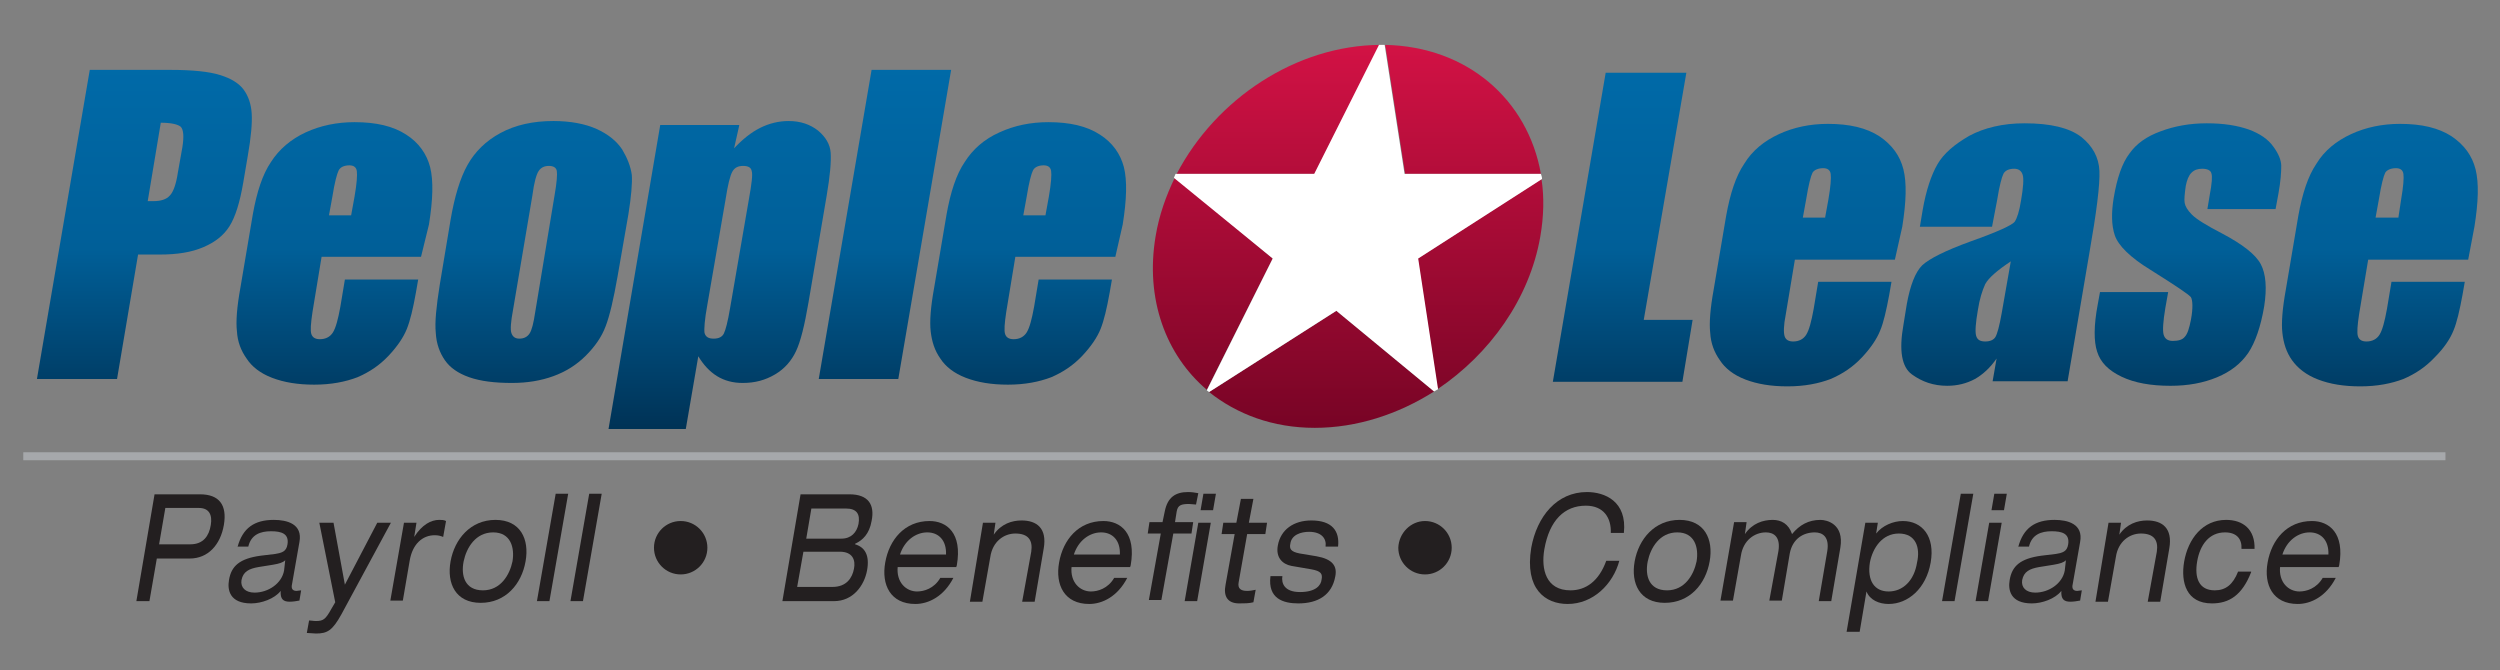 <?xml version="1.0" encoding="utf-8"?>
<!-- Generator: Adobe Illustrator 22.1.0, SVG Export Plug-In . SVG Version: 6.00 Build 0)  -->
<svg version="1.1" id="Layer_1" xmlns="http://www.w3.org/2000/svg" xmlns:xlink="http://www.w3.org/1999/xlink" x="0px" y="0px"
	 viewBox="0 0 440 118" style="enable-background:new 0 0 440 118;" xml:space="preserve">
<rect x="0" y="0" width="440" height="118" fill="#808080" stroke="none"/>
<style type="text/css">
	.st0{fill:url(#SVGID_1_);}
	.st1{fill:url(#SVGID_2_);}
	.st2{fill:url(#SVGID_3_);}
	.st3{fill:url(#SVGID_4_);}
	.st4{fill:url(#SVGID_5_);}
	.st5{fill:url(#SVGID_6_);}
	.st6{fill:url(#SVGID_7_);}
	.st7{fill:url(#SVGID_8_);}
	.st8{fill:url(#SVGID_9_);}
	.st9{fill:url(#SVGID_10_);}
	.st10{fill:url(#SVGID_11_);}
	.st11{fill:none;stroke:#A6A8AB;stroke-width:1.402;}
	.st12{fill:url(#SVGID_12_);}
	.st13{fill:url(#SVGID_13_);}
	.st14{fill:url(#SVGID_14_);}
	.st15{fill:url(#SVGID_15_);}
	.st16{fill:url(#SVGID_16_);}
	.st17{fill:#FFFFFF;}
	.st18{fill:#231F20;}
</style>
<g>
	<g>
		<g>
			<linearGradient id="SVGID_1_" gradientUnits="userSpaceOnUse" x1="25.426" y1="11.693" x2="25.426" y2="75.778">
				<stop  offset="0" style="stop-color:#006AA8"/>
				<stop  offset="0.5" style="stop-color:#005F98"/>
				<stop  offset="1" style="stop-color:#003255"/>
			</linearGradient>
			<path class="st0" d="M15.8,12.3H30c3.9,0,6.8,0.3,8.7,0.9c2,0.6,3.4,1.5,4.2,2.6c0.8,1.1,1.3,2.5,1.4,4.2
				c0.1,1.6-0.1,4.1-0.7,7.5l-0.8,4.7c-0.6,3.5-1.4,6-2.4,7.6c-1,1.6-2.5,2.8-4.6,3.7c-2.1,0.9-4.6,1.3-7.7,1.3h-3.8l-3.7,21.9H6.5
				L15.8,12.3 M28.3,21.6L26,35.4c0.4,0,0.7,0,1,0c1.3,0,2.3-0.3,2.9-1c0.6-0.6,1.1-2,1.4-4l0.8-4.5c0.3-1.9,0.2-3.1-0.3-3.6
				C31.3,21.9,30.2,21.6,28.3,21.6"/>
			<linearGradient id="SVGID_2_" gradientUnits="userSpaceOnUse" x1="58.599" y1="11.693" x2="58.599" y2="75.778">
				<stop  offset="0" style="stop-color:#006AA8"/>
				<stop  offset="0.5" style="stop-color:#005F98"/>
				<stop  offset="1" style="stop-color:#003255"/>
			</linearGradient>
			<path class="st1" d="M74.1,45.2H56.6l-1.6,9.7c-0.3,2-0.4,3.3-0.2,3.9c0.2,0.6,0.7,0.9,1.5,0.9c1,0,1.8-0.4,2.3-1.2
				c0.5-0.8,0.9-2.3,1.3-4.5l0.8-4.8h12.9l-0.4,2.3c-0.5,2.8-1,4.9-1.6,6.4c-0.6,1.5-1.7,3.1-3.2,4.7c-1.6,1.7-3.4,2.9-5.5,3.8
				c-2.1,0.8-4.6,1.3-7.6,1.3c-2.9,0-5.3-0.4-7.4-1.2c-2.1-0.8-3.6-2-4.5-3.4c-1-1.4-1.6-3-1.7-4.8c-0.2-1.7,0-4.3,0.6-7.6l2.2-13
				c0.7-3.9,1.7-7,3.2-9.2c1.4-2.2,3.5-4,6.1-5.2c2.6-1.2,5.5-1.8,8.6-1.8c3.8,0,6.8,0.7,9.1,2.2c2.2,1.4,3.6,3.4,4.2,5.7
				c0.6,2.4,0.5,5.7-0.2,10.1L74.1,45.2 M61.8,37.9l0.6-3.3c0.4-2.3,0.5-3.8,0.4-4.5c-0.1-0.7-0.6-1-1.3-1c-0.9,0-1.6,0.3-1.9,0.9
				c-0.3,0.6-0.7,2.1-1.1,4.6l-0.6,3.3H61.8z"/>
			<linearGradient id="SVGID_3_" gradientUnits="userSpaceOnUse" x1="93.869" y1="11.693" x2="93.869" y2="75.778">
				<stop  offset="0" style="stop-color:#006AA8"/>
				<stop  offset="0.5" style="stop-color:#005F98"/>
				<stop  offset="1" style="stop-color:#003255"/>
			</linearGradient>
			<path class="st2" d="M110.6,37.7l-1.9,10.9c-0.7,4-1.4,7-2.1,8.8c-0.7,1.9-1.9,3.6-3.5,5.2c-1.6,1.6-3.5,2.8-5.7,3.6
				c-2.2,0.8-4.6,1.2-7.3,1.2c-3,0-5.5-0.3-7.5-1c-2-0.7-3.4-1.7-4.3-3c-0.9-1.3-1.5-2.9-1.6-4.8c-0.2-1.9,0.1-4.7,0.7-8.5l1.9-11.4
				c0.7-4.1,1.7-7.4,3-9.7c1.3-2.3,3.2-4.2,5.8-5.6c2.6-1.4,5.7-2.1,9.3-2.1c3,0,5.6,0.5,7.6,1.4c2,0.9,3.5,2.1,4.5,3.6
				c0.9,1.5,1.5,3,1.7,4.5C111.3,32.2,111.1,34.6,110.6,37.7 M97.6,34.4c0.4-2.3,0.5-3.7,0.4-4.3c-0.1-0.6-0.6-0.9-1.4-0.9
				c-0.8,0-1.4,0.3-1.8,0.9c-0.4,0.6-0.8,2-1.1,4.3l-3.4,20.1c-0.4,2.1-0.5,3.5-0.3,4.1c0.2,0.6,0.6,1,1.4,1c0.8,0,1.4-0.3,1.8-0.9
				c0.4-0.6,0.7-1.8,1-3.8L97.6,34.4z"/>
			<linearGradient id="SVGID_4_" gradientUnits="userSpaceOnUse" x1="126.71" y1="11.693" x2="126.71" y2="75.778">
				<stop  offset="0" style="stop-color:#006AA8"/>
				<stop  offset="0.5" style="stop-color:#005F98"/>
				<stop  offset="1" style="stop-color:#003255"/>
			</linearGradient>
			<path class="st3" d="M130.1,22.1l-0.9,4c1.5-1.6,3-2.8,4.6-3.6c1.6-0.8,3.3-1.2,5-1.2c2.1,0,3.8,0.6,5.2,1.7
				c1.3,1.1,2.1,2.4,2.2,3.9c0.1,1.5-0.1,4-0.7,7.5l-3.2,18.8c-0.7,4.1-1.4,6.9-2.2,8.6c-0.8,1.7-2,3.1-3.7,4.1
				c-1.7,1-3.5,1.5-5.7,1.5c-1.7,0-3.2-0.4-4.5-1.2c-1.3-0.8-2.4-2-3.3-3.5l-2.2,12.8h-13.6l9.1-53.5H130.1 M131.8,35.1
				c0.5-2.8,0.7-4.4,0.5-5c-0.1-0.6-0.6-0.9-1.5-0.9c-0.9,0-1.5,0.3-1.9,1c-0.4,0.7-0.8,2.3-1.2,4.9l-3.2,18.5
				c-0.5,2.7-0.6,4.4-0.5,5c0.2,0.7,0.7,1,1.6,1c0.9,0,1.5-0.3,1.8-0.9c0.3-0.6,0.7-2.1,1.1-4.5L131.8,35.1z"/>
			<linearGradient id="SVGID_5_" gradientUnits="userSpaceOnUse" x1="155.786" y1="11.693" x2="155.786" y2="75.777">
				<stop  offset="0" style="stop-color:#006AA8"/>
				<stop  offset="0.5" style="stop-color:#005F98"/>
				<stop  offset="1" style="stop-color:#003255"/>
			</linearGradient>
			<polygon class="st4" points="167.4,12.3 158.1,66.7 144.1,66.7 153.4,12.3 			"/>
			<linearGradient id="SVGID_6_" gradientUnits="userSpaceOnUse" x1="180.809" y1="11.693" x2="180.809" y2="75.778">
				<stop  offset="0" style="stop-color:#006AA8"/>
				<stop  offset="0.5" style="stop-color:#005F98"/>
				<stop  offset="1" style="stop-color:#003255"/>
			</linearGradient>
			<path class="st5" d="M196.3,45.2h-17.6l-1.6,9.7c-0.3,2-0.4,3.3-0.2,3.9c0.2,0.6,0.7,0.9,1.5,0.9c1,0,1.8-0.4,2.3-1.2
				c0.5-0.8,0.9-2.3,1.3-4.5l0.8-4.8h12.9l-0.4,2.3c-0.5,2.8-1,4.9-1.6,6.4c-0.6,1.5-1.7,3.1-3.2,4.7c-1.6,1.7-3.4,2.9-5.5,3.8
				c-2.1,0.8-4.6,1.3-7.6,1.3c-2.9,0-5.3-0.4-7.4-1.2c-2.1-0.8-3.6-2-4.5-3.4c-1-1.4-1.5-3-1.7-4.8c-0.2-1.7,0-4.3,0.6-7.6l2.2-13
				c0.7-3.9,1.7-7,3.2-9.2c1.4-2.2,3.4-4,6.1-5.2c2.6-1.2,5.5-1.8,8.6-1.8c3.8,0,6.8,0.7,9.1,2.2c2.2,1.4,3.6,3.4,4.2,5.7
				c0.6,2.4,0.5,5.7-0.2,10.1L196.3,45.2 M184,37.9l0.6-3.3c0.4-2.3,0.5-3.8,0.4-4.5c-0.1-0.7-0.6-1-1.3-1c-0.9,0-1.6,0.3-1.9,0.9
				c-0.3,0.6-0.7,2.1-1.1,4.6l-0.6,3.3H184z"/>
			<linearGradient id="SVGID_7_" gradientUnits="userSpaceOnUse" x1="285.627" y1="11.693" x2="285.627" y2="75.778">
				<stop  offset="0" style="stop-color:#006AA8"/>
				<stop  offset="0.5" style="stop-color:#005F98"/>
				<stop  offset="1" style="stop-color:#003255"/>
			</linearGradient>
			<polygon class="st6" points="296.8,12.8 289.3,56.3 297.9,56.3 296.1,67.2 273.3,67.2 282.6,12.8 			"/>
			<linearGradient id="SVGID_8_" gradientUnits="userSpaceOnUse" x1="317.981" y1="11.693" x2="317.981" y2="75.778">
				<stop  offset="0" style="stop-color:#006AA8"/>
				<stop  offset="0.5" style="stop-color:#005F98"/>
				<stop  offset="1" style="stop-color:#003255"/>
			</linearGradient>
			<path class="st7" d="M333.5,45.7h-17.6l-1.6,9.6c-0.4,2-0.4,3.3-0.2,3.9c0.2,0.6,0.7,0.9,1.5,0.9c1,0,1.8-0.4,2.3-1.2
				c0.5-0.8,0.9-2.3,1.3-4.5l0.8-4.8h12.9l-0.4,2.3c-0.5,2.7-1,4.9-1.6,6.3c-0.6,1.5-1.7,3.1-3.2,4.7c-1.6,1.7-3.4,2.9-5.5,3.8
				c-2.1,0.8-4.6,1.3-7.6,1.3c-2.9,0-5.3-0.4-7.4-1.2c-2.1-0.8-3.6-2-4.5-3.4c-1-1.4-1.6-3-1.7-4.8c-0.2-1.7,0-4.3,0.6-7.6l2.2-13
				c0.7-3.9,1.7-7,3.2-9.2c1.4-2.3,3.5-4,6.1-5.2c2.6-1.2,5.5-1.8,8.6-1.8c3.8,0,6.8,0.7,9.1,2.2c2.2,1.5,3.6,3.4,4.2,5.8
				c0.6,2.4,0.5,5.7-0.2,10.1L333.5,45.7 M321.2,38.4l0.6-3.3c0.4-2.3,0.5-3.8,0.4-4.5c-0.1-0.7-0.6-1-1.3-1c-0.9,0-1.6,0.3-1.9,0.8
				c-0.3,0.6-0.7,2.1-1.1,4.6l-0.6,3.3H321.2z"/>
			<linearGradient id="SVGID_9_" gradientUnits="userSpaceOnUse" x1="351.995" y1="11.693" x2="351.995" y2="75.778">
				<stop  offset="0" style="stop-color:#006AA8"/>
				<stop  offset="0.5" style="stop-color:#005F98"/>
				<stop  offset="1" style="stop-color:#003255"/>
			</linearGradient>
			<path class="st8" d="M350.6,39.9h-12.7l0.5-3c0.6-3.4,1.5-6.1,2.6-8c1.1-1.9,3-3.5,5.6-5c2.6-1.4,5.9-2.2,9.7-2.2
				c4.6,0,7.9,0.8,10,2.4c2,1.6,3.1,3.6,3.2,6c0.1,2.4-0.5,7.2-1.8,14.6l-3.8,22.4h-13.2l0.7-4c-1.1,1.6-2.4,2.8-3.8,3.6
				c-1.5,0.8-3.1,1.2-4.9,1.2c-2.4,0-4.4-0.7-6.2-2c-1.8-1.3-2.3-4.2-1.5-8.7l0.6-3.7c0.6-3.3,1.5-5.6,2.7-6.8
				c1.3-1.2,4.1-2.6,8.5-4.2c4.8-1.7,7.4-2.9,7.8-3.5c0.4-0.6,0.8-1.8,1.1-3.7c0.4-2.3,0.5-3.8,0.3-4.5c-0.2-0.7-0.7-1.1-1.5-1.1
				c-0.9,0-1.6,0.3-1.9,0.9c-0.3,0.6-0.7,2.1-1.1,4.6L350.6,39.9 M353.9,46c-2.4,1.6-3.9,2.9-4.5,4c-0.5,1.1-1,2.6-1.3,4.6
				c-0.4,2.3-0.5,3.8-0.3,4.5c0.2,0.7,0.7,1,1.6,1c0.9,0,1.5-0.3,1.8-0.8c0.3-0.5,0.7-1.9,1.1-4.2L353.9,46z"/>
			<linearGradient id="SVGID_10_" gradientUnits="userSpaceOnUse" x1="385.117" y1="11.693" x2="385.117" y2="75.778">
				<stop  offset="0" style="stop-color:#006AA8"/>
				<stop  offset="0.5" style="stop-color:#005F98"/>
				<stop  offset="1" style="stop-color:#003255"/>
			</linearGradient>
			<path class="st9" d="M400.5,36.8h-12l0.4-2.4c0.4-2.1,0.5-3.4,0.3-3.9c-0.1-0.5-0.7-0.8-1.6-0.8c-0.8,0-1.4,0.2-1.9,0.7
				c-0.5,0.5-0.8,1.3-1,2.3c-0.2,1.4-0.3,2.4-0.2,3c0.1,0.6,0.5,1.3,1.3,2.1c0.8,0.8,2.6,1.9,5.3,3.3c3.6,1.9,5.9,3.7,6.8,5.4
				c0.9,1.7,1.1,4.2,0.6,7.4c-0.6,3.6-1.6,6.4-2.8,8.2c-1.3,1.9-3.1,3.3-5.5,4.3c-2.4,1-5.1,1.5-8.2,1.5c-3.4,0-6.3-0.5-8.6-1.6
				c-2.3-1.1-3.7-2.5-4.3-4.4c-0.6-1.8-0.6-4.6,0.1-8.3l0.4-2.2h12l-0.5,2.8c-0.4,2.4-0.5,4-0.3,4.7c0.2,0.7,0.7,1.1,1.6,1.1
				c1,0,1.7-0.2,2.1-0.7c0.5-0.5,0.8-1.5,1.1-3c0.4-2.1,0.3-3.5,0-4c-0.4-0.5-2.8-2.1-7.1-4.8c-3.6-2.2-5.7-4.3-6.3-6.1
				c-0.6-1.8-0.6-4-0.2-6.5c0.6-3.6,1.5-6.2,2.8-7.9c1.2-1.7,3-3,5.5-3.9c2.4-0.9,5.1-1.4,8.1-1.4c3,0,5.4,0.4,7.4,1.1
				c1.9,0.7,3.4,1.7,4.3,3c0.9,1.2,1.4,2.4,1.4,3.4c0,1.1-0.1,2.7-0.5,4.9L400.5,36.8"/>
			<linearGradient id="SVGID_11_" gradientUnits="userSpaceOnUse" x1="418.882" y1="11.693" x2="418.882" y2="75.778">
				<stop  offset="0" style="stop-color:#006AA8"/>
				<stop  offset="0.5" style="stop-color:#005F98"/>
				<stop  offset="1" style="stop-color:#003255"/>
			</linearGradient>
			<path class="st10" d="M434.4,45.7h-17.6l-1.6,9.6c-0.3,2-0.4,3.3-0.2,3.9c0.2,0.6,0.7,0.9,1.5,0.9c1,0,1.8-0.4,2.3-1.2
				c0.5-0.8,0.9-2.3,1.3-4.5l0.8-4.8h12.9l-0.4,2.3c-0.5,2.7-1,4.9-1.6,6.3c-0.6,1.5-1.7,3.1-3.3,4.7c-1.6,1.7-3.4,2.9-5.5,3.8
				c-2.1,0.8-4.6,1.3-7.6,1.3c-2.9,0-5.3-0.4-7.4-1.2c-2.1-0.8-3.6-2-4.6-3.4c-1-1.4-1.5-3-1.7-4.8c-0.2-1.7,0-4.3,0.6-7.6l2.2-13
				c0.7-3.9,1.7-7,3.2-9.2c1.4-2.3,3.5-4,6.1-5.2c2.6-1.2,5.5-1.8,8.6-1.8c3.8,0,6.8,0.7,9.1,2.2c2.2,1.5,3.6,3.4,4.2,5.8
				c0.6,2.4,0.5,5.7-0.2,10.1L434.4,45.7 M422.1,38.4l0.5-3.3c0.4-2.3,0.5-3.8,0.4-4.5c-0.1-0.7-0.6-1-1.3-1c-0.9,0-1.6,0.3-1.9,0.8
				c-0.3,0.6-0.7,2.1-1.1,4.6l-0.6,3.3H422.1z"/>
		</g>
		<line class="st11" x1="4.1" y1="80.3" x2="430.4" y2="80.3"/>
		<g>
			<linearGradient id="SVGID_12_" gradientUnits="userSpaceOnUse" x1="224.996" y1="7.222" x2="224.996" y2="75.585">
				<stop  offset="0" style="stop-color:#D31245"/>
				<stop  offset="1" style="stop-color:#770425"/>
			</linearGradient>
			<path class="st12" d="M242.9,7.9C228.1,8,214,17.4,207.1,30.6h24.4L242.9,7.9z"/>
			<linearGradient id="SVGID_13_" gradientUnits="userSpaceOnUse" x1="213.421" y1="7.222" x2="213.421" y2="75.585">
				<stop  offset="0" style="stop-color:#D31245"/>
				<stop  offset="1" style="stop-color:#770425"/>
			</linearGradient>
			<path class="st13" d="M206.8,31.2c-1.6,3.3-2.8,6.7-3.4,10.3c-1.9,11.1,1.8,21,9,27.1L224,45.5L206.8,31.2z"/>
			<linearGradient id="SVGID_14_" gradientUnits="userSpaceOnUse" x1="257.513" y1="7.222" x2="257.513" y2="75.585">
				<stop  offset="0" style="stop-color:#D31245"/>
				<stop  offset="1" style="stop-color:#770425"/>
			</linearGradient>
			<path class="st14" d="M271.2,30.6c-2.3-13-12.9-22.4-27.4-22.7l3.5,22.7H271.2z"/>
			<linearGradient id="SVGID_15_" gradientUnits="userSpaceOnUse" x1="232.582" y1="7.222" x2="232.582" y2="75.585">
				<stop  offset="0" style="stop-color:#D31245"/>
				<stop  offset="1" style="stop-color:#770425"/>
			</linearGradient>
			<path class="st15" d="M212.8,69c4.9,3.9,11.2,6.3,18.6,6.3c7.4,0,14.7-2.4,21-6.4l-17.2-14.2L212.8,69z"/>
			<linearGradient id="SVGID_16_" gradientUnits="userSpaceOnUse" x1="260.603" y1="7.222" x2="260.603" y2="75.585">
				<stop  offset="0" style="stop-color:#D31245"/>
				<stop  offset="1" style="stop-color:#770425"/>
			</linearGradient>
			<path class="st16" d="M249.5,45.5l3.5,23c9.2-6.2,16.2-15.9,18.1-26.9c0.6-3.5,0.7-6.9,0.2-10.1L249.5,45.5z"/>
			<path class="st17" d="M271.4,31.5c0-0.3-0.1-0.6-0.2-0.9h-24l-3.5-22.7c-0.2,0-0.4,0-0.7,0c-0.1,0-0.2,0-0.3,0l-11.4,22.7h-24.4
				c-0.1,0.2-0.2,0.5-0.3,0.7L224,45.5l-11.6,23.2c0.1,0.1,0.3,0.2,0.4,0.3l22.4-14.3l17.2,14.2c0.2-0.1,0.5-0.3,0.7-0.4l-3.5-23
				L271.4,31.5z"/>
		</g>
	</g>
	<g>
		<g>
			<path class="st18" d="M27.2,87h8c3.4,0,4.8,1.9,4.2,5.4c-0.6,3.5-2.8,5.9-6,5.9h-5.8l-1.3,7.5h-2.3L27.2,87z M33.5,95.8
				c2.3,0,3.3-1.5,3.6-3.4c0.3-1.8-0.3-3-2.1-3h-5.9L28,95.8H33.5z"/>
			<path class="st18" d="M41.8,96.3c0.9-3.4,3-4.8,6.4-4.8c2.3,0,5.1,0.7,4.5,3.9l-1.3,7.4c-0.2,0.8,0.1,1.2,0.8,1.2
				c0.2,0,0.5-0.1,0.8-0.1l-0.3,1.8c-0.5,0.1-1.2,0.2-1.7,0.2c-1.1,0-1.7-0.4-1.6-1.9c-1.1,1.4-3.4,2.2-5.2,2.2
				c-3.8,0-4.2-2.4-3.9-4.1c0.4-2.5,1.9-3.8,5.6-4.3l2.5-0.3c1.2-0.2,2-0.4,2.2-1.7c0.3-1.9-1.1-2.3-2.9-2.3c-1.9,0-3.5,0.6-4,2.7
				H41.8z M50.2,98.6c-0.4,0.4-1,0.6-2.2,0.8l-2.5,0.4c-1.7,0.3-2.7,0.8-3,2.3c-0.2,1.3,0.7,2.2,2.3,2.2c2.4,0,4.8-1.6,5.2-3.9
				L50.2,98.6z"/>
			<path class="st18" d="M66.4,92h2.4l-8.7,16.1c-1.6,2.9-2.5,3.4-4.5,3.4c-0.5,0-1.1-0.1-1.6-0.1l0.4-2.2c0.4,0,0.7,0.1,1.2,0.1
				c1.3,0,1.7-0.3,2.7-2.1L59,106l-2.8-14h2.5l2,10.9L66.4,92z"/>
			<path class="st18" d="M71.1,92h2.2l-0.4,2.5h0c1.4-2.2,3-3,4.4-3c0.5,0,0.8,0,1.2,0.2L78,94.5c-0.5-0.2-0.9-0.3-1.5-0.3
				c-2.1,0-3.9,1.5-4.4,4.5l-1.2,7h-2.2L71.1,92z"/>
			<path class="st18" d="M87.2,91.5c4.4,0,6,3.4,5.3,7.3c-0.7,4-3.5,7.3-7.9,7.3c-4.4,0-6-3.4-5.3-7.3C80,94.9,82.8,91.5,87.2,91.5z
				 M86.8,93.7c-3.1,0-4.7,2.7-5.2,5.1c-0.5,2.5,0.2,5.1,3.4,5.1c3.1,0,4.7-2.7,5.2-5.1C90.6,96.4,89.9,93.7,86.8,93.7z"/>
			<path class="st18" d="M97.8,86.9h2.2l-3.3,18.9h-2.2L97.8,86.9z"/>
			<path class="st18" d="M103.7,86.9h2.2l-3.3,18.9h-2.2L103.7,86.9z"/>
			<path class="st18" d="M119.8,91.7c2.6,0,4.7,2.1,4.7,4.7c0,2.6-2.1,4.7-4.7,4.7c-2.6,0-4.7-2.1-4.7-4.7
				C115.1,93.8,117.2,91.7,119.8,91.7z"/>
			<path class="st18" d="M140.9,87h8.6c3.3,0,4.5,1.8,3.9,4.7c-0.4,2.3-1.6,3.4-2.9,4l0,0.1c1.7,0.5,2.6,1.9,2.1,4.6
				c-0.5,2.7-2.5,5.4-5.8,5.4h-9.1L140.9,87z M146.5,103.3c2.5,0,3.5-1.6,3.8-3.2c0.3-1.5-0.2-3-2.5-3h-6.4l-1.1,6.2H146.5z
				 M148.1,94.8c1.7,0,2.7-1.1,3-2.6c0.3-1.7-0.3-2.7-2.2-2.7h-6.1l-0.9,5.3H148.1z"/>
			<path class="st18" d="M158,99.7c-0.3,2.8,1.5,4.4,3.4,4.4c1.2,0,3-0.5,4.1-2.4h2.3c-1.7,3.3-4.4,4.6-6.7,4.6
				c-4.4,0-6-3.4-5.3-7.3c0.7-4,3.4-7.3,7.8-7.3c3,0,5.8,2.1,4.8,7.8l-0.1,0.3H158z M166.5,97.6c0.1-2.5-1.3-3.9-3.3-3.9
				c-2,0-4,1.4-4.8,3.9H166.5z"/>
			<path class="st18" d="M173,92h2.2l-0.3,2.1h0c1.3-1.9,3.2-2.5,4.9-2.5c2.7,0,4.5,1.4,3.9,4.9l-1.6,9.4h-2.2l1.6-8.8
				c0.3-2-0.5-3.2-2.8-3.2c-2,0-4,1.4-4.4,4.1l-1.4,7.9h-2.2L173,92z"/>
			<path class="st18" d="M188.6,99.7c-0.3,2.8,1.5,4.4,3.4,4.4c1.2,0,3-0.5,4.1-2.4h2.3c-1.7,3.3-4.4,4.6-6.7,4.6
				c-4.4,0-6-3.4-5.3-7.3c0.7-4,3.4-7.3,7.8-7.3c3,0,5.8,2.1,4.8,7.8l-0.1,0.3H188.6z M197.1,97.6c0.1-2.5-1.3-3.9-3.3-3.9
				c-2,0-4,1.4-4.8,3.9H197.1z"/>
			<path class="st18" d="M205,90c0.5-2.5,1.9-3.4,4.1-3.4c0.7,0,1.2,0.1,1.8,0.2l-0.4,2c-0.4,0-0.8-0.1-1.2-0.1
				c-1.4,0-2,0.2-2.2,1.3l-0.3,1.9h3.2l-0.3,2h-3.2l-2.1,11.7h-2.2l2.1-11.7h-2.3l0.3-2h2.3L205,90z M210.9,92h2.2l-2.4,13.8h-2.2
				L210.9,92z M211.8,86.9h2.2l-0.5,2.9h-2.2L211.8,86.9z"/>
			<path class="st18" d="M218.4,87.8h2.2l-0.8,4.2h3.2l-0.3,2h-3.2l-1.5,8.5c-0.2,1.1,0.4,1.5,1.5,1.5c0.5,0,1-0.1,1.5-0.2l-0.4,2.2
				c-0.8,0.2-1.6,0.2-2.5,0.2c-2.1,0-2.8-1.3-2.4-3.3l1.6-8.9H215l0.3-2h2.3L218.4,87.8z"/>
			<path class="st18" d="M225.7,101.4c-0.2,1.2,0.3,2.8,3.1,2.8c2.8,0,3.7-1.2,3.8-2.2c0.2-1-0.1-1.5-1.8-1.8l-3.5-0.6
				c-1.6-0.3-2.8-1.5-2.4-3.6c0.5-2.8,2.8-4.4,5.9-4.4c3.7,0,5,1.9,4.7,4.6h-2.2c0.2-1.4-0.7-2.6-2.9-2.6c-1.4,0-3.1,0.5-3.3,2.1
				c-0.2,0.9,0.1,1.4,1.6,1.7l3,0.5c2.8,0.5,3.7,1.7,3.3,3.6c-0.6,3.2-3,4.7-6.5,4.7c-2.6,0-5.4-0.8-4.9-4.8H225.7z"/>
			<path class="st18" d="M250.8,91.7c2.6,0,4.7,2.1,4.7,4.7c0,2.6-2.1,4.7-4.7,4.7c-2.6,0-4.7-2.1-4.7-4.7
				C246.2,93.8,248.3,91.7,250.8,91.7z"/>
			<path class="st18" d="M283.5,93.8c0.1-2.6-1.2-4.8-4.4-4.8c-3.7,0-6.4,2.5-7.3,7.7c-0.6,3.5,0.3,7.2,4.6,7.2c2.7,0,5-1.6,6.3-5.2
				h2.3c-1.1,4.1-4.6,7.6-9.1,7.6c-3.9,0-7.6-2.6-6.4-9.9c1-5.5,4.5-9.8,9.8-9.8c3.1,0,7.1,1.6,6.5,7.2H283.5z"/>
			<path class="st18" d="M295.6,91.5c4.4,0,6,3.4,5.3,7.3c-0.7,4-3.5,7.3-7.9,7.3c-4.4,0-6-3.4-5.3-7.3
				C288.4,94.9,291.2,91.5,295.6,91.5z M295.2,93.7c-3.1,0-4.7,2.7-5.2,5.1c-0.5,2.5,0.2,5.1,3.4,5.1c3.1,0,4.7-2.7,5.2-5.1
				C299,96.4,298.3,93.7,295.2,93.7z"/>
			<path class="st18" d="M321.6,97c0.4-2.5-0.8-3.3-2.2-3.3c-2,0-3.9,1.1-4.4,3.7l-1.4,8.3h-2.2L313,97c0.4-2.5-0.8-3.3-2.2-3.3
				c-2,0-4,1.4-4.4,4.1l-1.4,7.9h-2.2l2.4-13.8h2.2l-0.3,2.1h0c1.3-1.9,3.2-2.5,4.9-2.5c1.5,0,2.8,0.7,3.4,2.5
				c1.3-1.6,2.9-2.5,5-2.5c1.1,0,4.2,0.7,3.5,4.9l-1.6,9.4h-2.2L321.6,97z"/>
			<path class="st18" d="M328.3,92h2.2l-0.3,1.9h0c1.1-1.4,3-2.2,4.7-2.2c3.4,0,5.7,2.7,4.9,7.3c-0.8,4.6-4,7.3-7.4,7.3
				c-1.7,0-3.3-0.7-3.9-2.2h0l-1.2,7.1H325L328.3,92z M334.2,93.9c-2.9,0-4.6,2.5-5.1,5.1c-0.5,3.2,0.8,5.1,3.3,5.1
				c2.5,0,4.5-1.9,5-5.1C338,96.4,337.2,93.9,334.2,93.9z"/>
			<path class="st18" d="M345.1,86.9h2.2l-3.3,18.9h-2.2L345.1,86.9z"/>
			<path class="st18" d="M350.1,92h2.2l-2.4,13.8h-2.2L350.1,92z M351,86.9h2.2l-0.5,2.9h-2.2L351,86.9z"/>
			<path class="st18" d="M355.2,96.3c0.9-3.4,3-4.8,6.4-4.8c2.3,0,5.1,0.7,4.5,3.9l-1.3,7.4c-0.2,0.8,0.1,1.2,0.8,1.2
				c0.2,0,0.5-0.1,0.8-0.1l-0.3,1.8c-0.5,0.1-1.2,0.2-1.7,0.2c-1.1,0-1.7-0.4-1.6-1.9c-1.1,1.4-3.4,2.2-5.2,2.2
				c-3.8,0-4.2-2.4-3.9-4.1c0.4-2.5,1.9-3.8,5.6-4.3l2.5-0.3c1.2-0.2,2-0.4,2.2-1.7c0.3-1.9-1.1-2.3-2.9-2.3c-1.9,0-3.5,0.6-4,2.7
				H355.2z M363.6,98.6c-0.4,0.4-1,0.6-2.2,0.8l-2.5,0.4c-1.7,0.3-2.7,0.8-3,2.3c-0.2,1.3,0.7,2.2,2.3,2.2c2.4,0,4.8-1.6,5.2-3.9
				L363.6,98.6z"/>
			<path class="st18" d="M371.1,92h2.2l-0.3,2.1h0c1.3-1.9,3.2-2.5,4.9-2.5c2.7,0,4.5,1.4,3.9,4.9l-1.6,9.4h-2.2l1.6-8.8
				c0.3-2-0.5-3.2-2.8-3.2c-2,0-4,1.4-4.4,4.1l-1.4,7.9h-2.2L371.1,92z"/>
			<path class="st18" d="M396.2,100.7c-1.6,4.1-3.9,5.5-6.9,5.5c-4.5,0-5.5-3.7-4.9-7.3c0.7-4.1,3.3-7.4,7.4-7.4c3,0,5.1,1.7,5,5.1
				h-2.3c0.1-1.8-0.9-2.9-2.9-2.9c-2.8,0-4.4,2.2-4.9,5.1c-0.5,2.9,0.3,5.1,3.1,5.1c1.9,0,3.2-1,4.1-3.3H396.2z"/>
			<path class="st18" d="M401.3,99.7c-0.3,2.8,1.5,4.4,3.4,4.4c1.2,0,3-0.5,4.1-2.4h2.3c-1.7,3.3-4.4,4.6-6.7,4.6
				c-4.4,0-6-3.4-5.3-7.3c0.7-4,3.4-7.3,7.8-7.3c3,0,5.8,2.1,4.8,7.8l-0.1,0.3H401.3z M409.8,97.6c0.1-2.5-1.3-3.9-3.3-3.9
				c-2,0-4,1.4-4.8,3.9H409.8z"/>
		</g>
	</g>
</g>
</svg>
